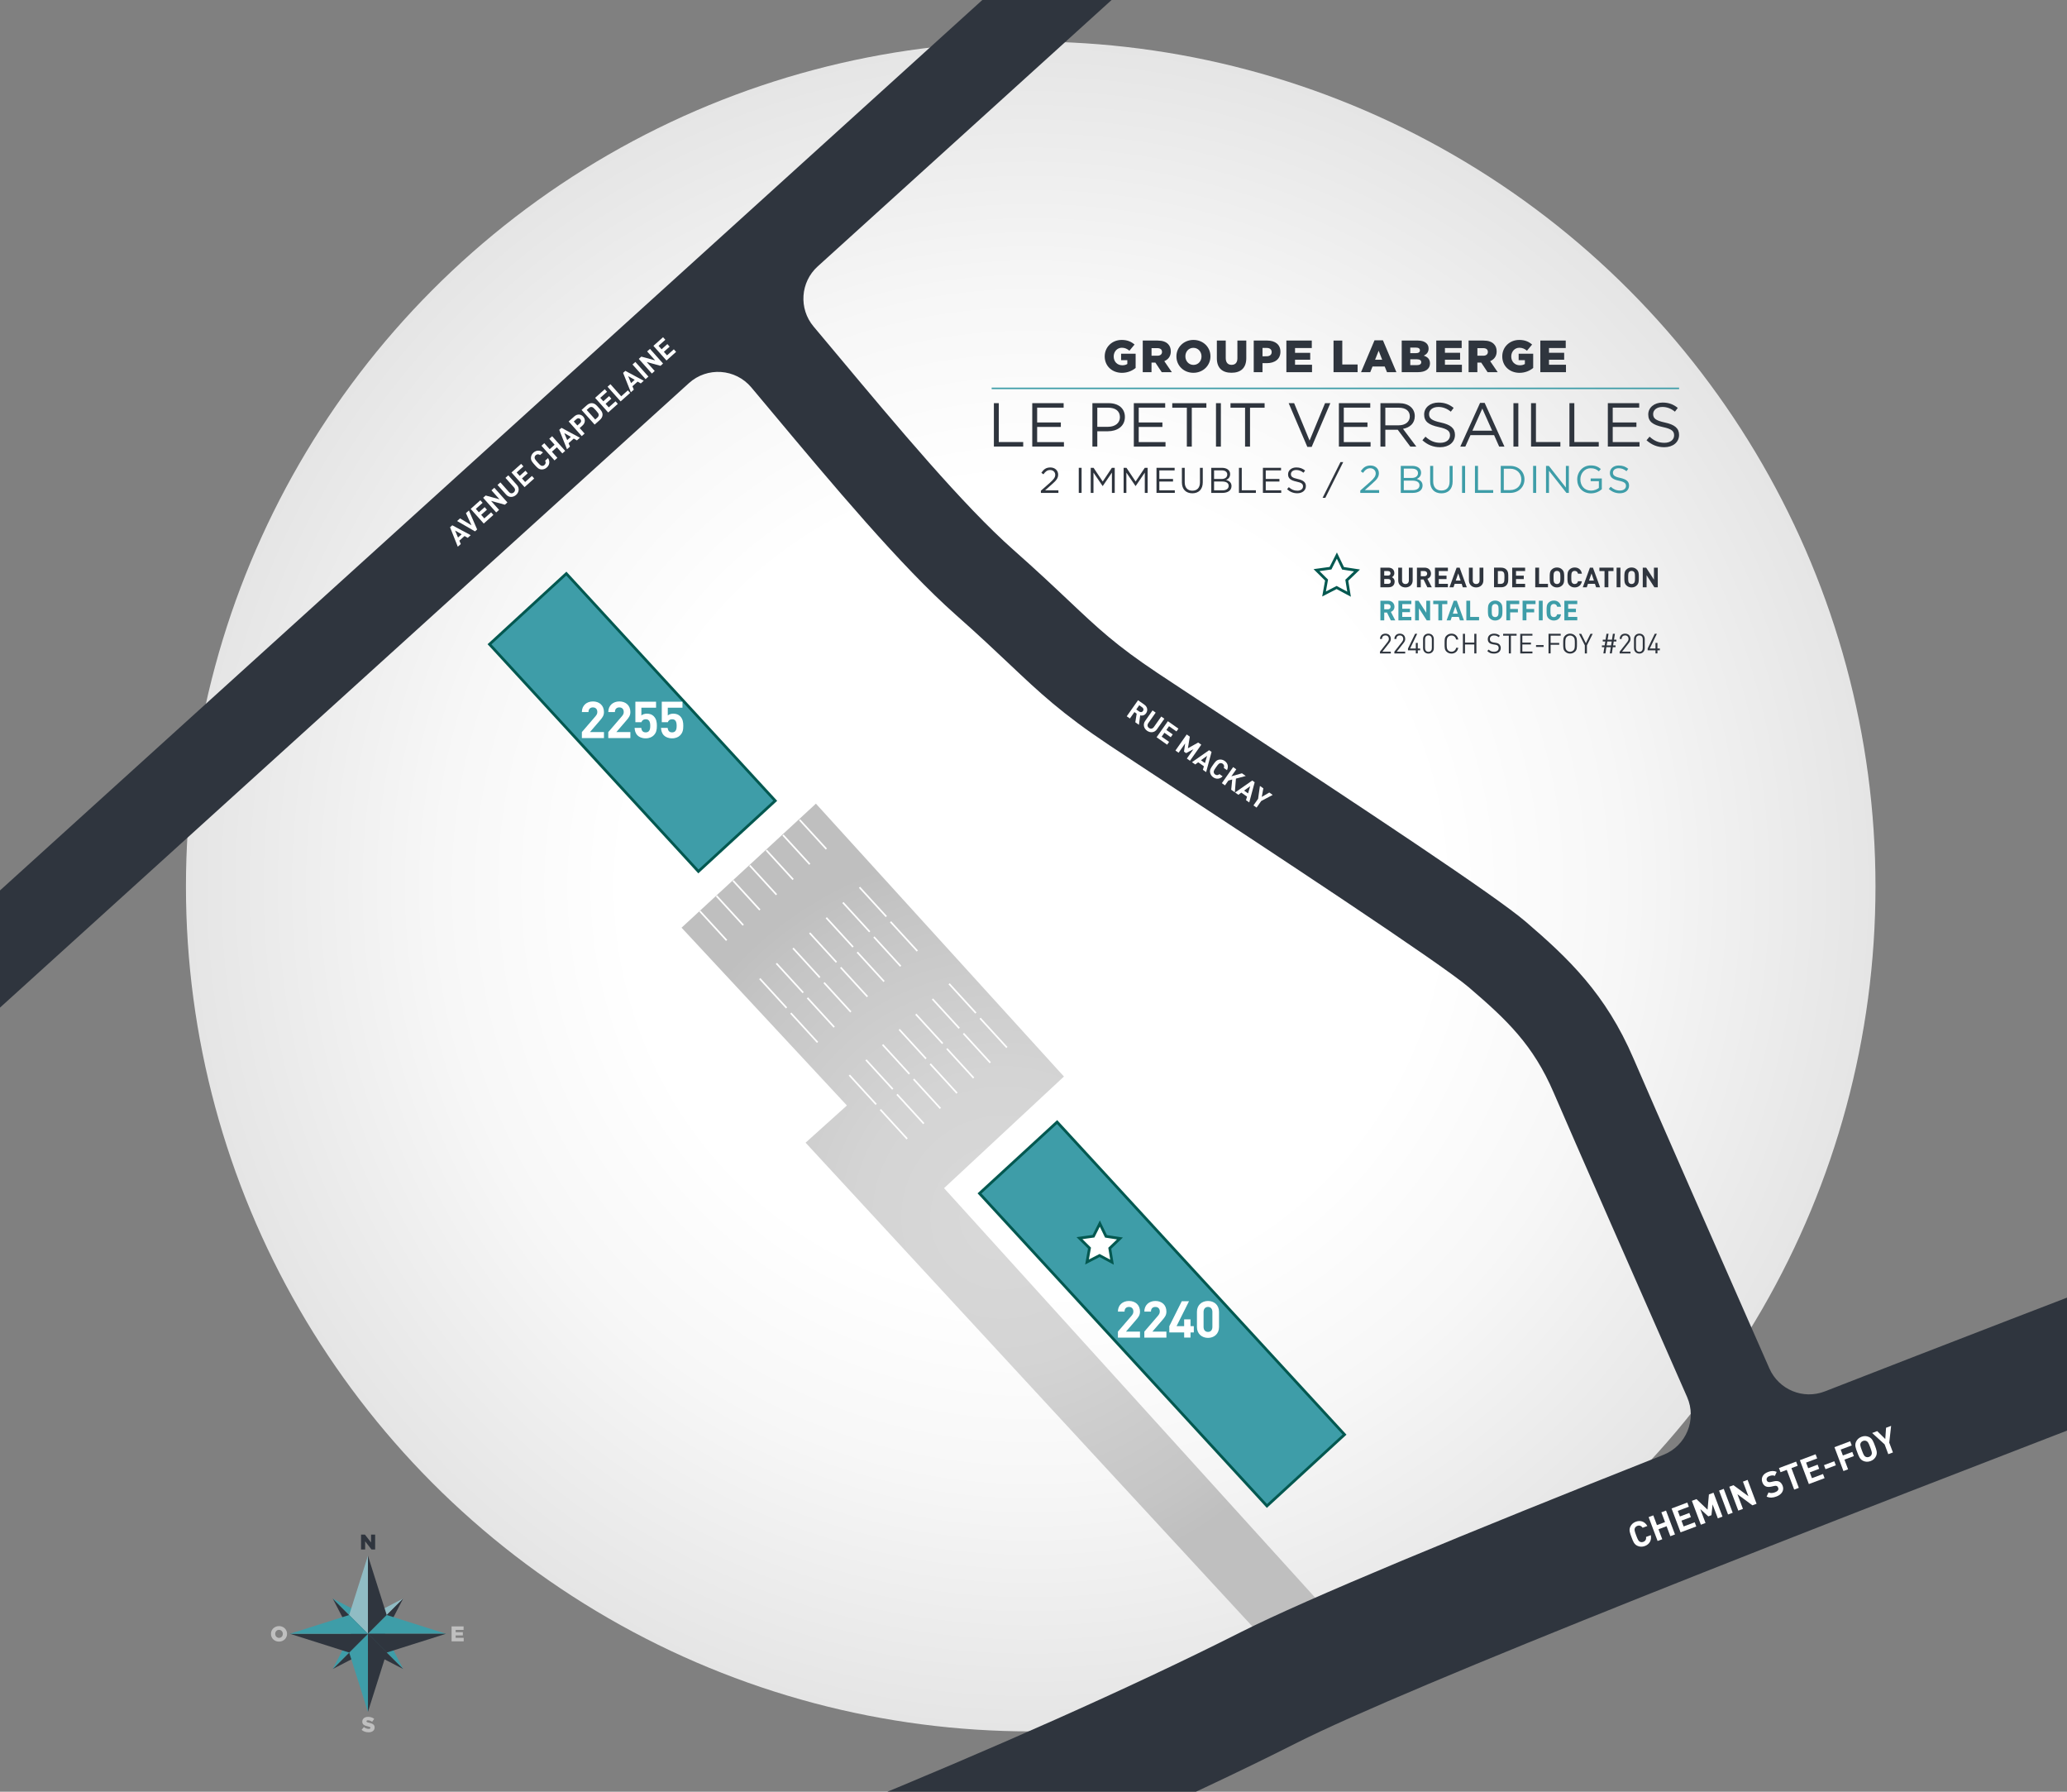 <?xml version="1.0" encoding="utf-8"?>
<!-- Generator: Adobe Illustrator 23.0.1, SVG Export Plug-In . SVG Version: 6.00 Build 0)  -->
<svg version="1.1" xmlns="http://www.w3.org/2000/svg" xmlns:xlink="http://www.w3.org/1999/xlink" x="0px" y="0px"
	 viewBox="0 0 1500 1300" style="enable-background:new 0 0 1500 1300;" xml:space="preserve">
<rect x="0" y="0" width="1500" height="1300" fill="#808080" stroke="none"/>
<style type="text/css">
	.st0{fill:url(#SVGID_1_);}
	.st1{fill:#90BCC4;}
	.st2{fill:#2F353E;}
	.st3{fill:#3E9DA8;}
	.st4{fill:#BFBFBF;}
	.st5{display:none;fill:#E5E5E5;}
	.st6{display:none;fill:url(#SVGID_2_);}
	.st7{display:none;}
	.st8{display:inline;fill:#2F353E;}
	.st9{display:inline;}
	.st10{fill:#CCFFFF;}
	.st11{fill:#3E9DA8;stroke:#035850;stroke-width:2;stroke-miterlimit:10;}
	.st12{fill:#FFFFFF;stroke:#035850;stroke-width:2;stroke-miterlimit:10;}
	.st13{fill:url(#SVGID_3_);}
	.st14{fill:none;stroke:#FFFFFF;stroke-width:1.194;stroke-miterlimit:10;}
	.st15{fill:#FFFFFF;}
	.st16{fill:none;stroke:#3E9DA8;stroke-width:1.09;stroke-miterlimit:10;}
	.st17{fill:none;}
</style>
<g id="Layer_6">
	<radialGradient id="SVGID_1_" cx="747.976" cy="643.184" r="613.041" gradientUnits="userSpaceOnUse">
		<stop  offset="0.48" style="stop-color:#FFFFFF"/>
		<stop  offset="0.699" style="stop-color:#F7F7F7"/>
		<stop  offset="1" style="stop-color:#E5E5E5"/>
	</radialGradient>
	<circle class="st0" cx="747.98" cy="643.18" r="613.04"/>
	<g>
		<g>
			<polygon class="st1" points="267.01,1173.1 267.01,1185.4 292.6,1159.81 			"/>
			<polygon class="st2" points="292.6,1159.81 267.01,1185.4 279.31,1185.4 			"/>
		</g>
		<g>
			<polygon class="st2" points="267.01,1197.7 267.01,1185.4 241.43,1210.99 			"/>
			<polygon class="st3" points="241.43,1210.99 267.01,1185.4 254.71,1185.4 			"/>
		</g>
		<g>
			<polygon class="st3" points="279.31,1185.4 267.01,1185.4 292.6,1210.99 			"/>
			<polygon class="st2" points="292.6,1210.99 267.01,1185.4 267.01,1197.7 			"/>
		</g>
		<g>
			<polygon class="st2" points="254.71,1185.4 267.01,1185.4 241.43,1159.81 			"/>
			<polygon class="st3" points="241.43,1159.81 267.01,1185.4 267.01,1173.1 			"/>
		</g>
		<g>
			<polygon class="st1" points="253.39,1171.78 267.01,1185.4 267.01,1128.76 			"/>
			<polygon class="st2" points="267.01,1128.76 267.01,1185.4 280.63,1171.78 			"/>
		</g>
		<g>
			<polygon class="st2" points="280.63,1199.02 267.01,1185.4 267.01,1242.05 			"/>
			<polygon class="st3" points="267.01,1242.05 267.01,1185.4 253.39,1199.02 			"/>
		</g>
		<g>
			<polygon class="st3" points="280.63,1171.78 267.01,1185.4 323.66,1185.4 			"/>
			<polygon class="st2" points="323.66,1185.4 267.01,1185.4 280.63,1199.02 			"/>
		</g>
		<g>
			<polygon class="st2" points="253.39,1199.02 267.01,1185.4 210.37,1185.4 			"/>
			<polygon class="st3" points="210.37,1185.4 267.01,1185.4 253.39,1171.78 			"/>
		</g>
		<path class="st2" d="M262.01,1113.43h2.8l4.46,5.72v-5.72h2.97v10.83h-2.63l-4.63-5.94v5.94h-2.97V1113.43z"/>
		<path class="st4" d="M262.4,1255.1l1.67-2c1.07,0.85,2.26,1.3,3.51,1.3c0.8,0,1.24-0.28,1.24-0.74v-0.03
			c0-0.45-0.36-0.7-1.83-1.04c-2.31-0.53-4.08-1.18-4.08-3.4v-0.03c0-2.01,1.59-3.47,4.19-3.47c1.84,0,3.28,0.5,4.46,1.44l-1.5,2.12
			c-0.99-0.7-2.07-1.07-3.03-1.07c-0.73,0-1.08,0.31-1.08,0.7v0.03c0,0.5,0.37,0.71,1.87,1.05c2.49,0.54,4.04,1.35,4.04,3.37v0.03
			c0,2.21-1.75,3.53-4.38,3.53C265.56,1256.89,263.73,1256.29,262.4,1255.1z"/>
		<path class="st4" d="M327.71,1180.05h8.71v2.55h-5.74v1.64h5.2v2.37h-5.2v1.72h5.82v2.55h-8.79V1180.05z"/>
		<path class="st4" d="M196.64,1185.49v-0.03c0-3.11,2.51-5.63,5.85-5.63c3.34,0,5.82,2.49,5.82,5.6v0.03
			c0,3.11-2.51,5.63-5.85,5.63C199.11,1191.09,196.64,1188.6,196.64,1185.49z M205.24,1185.49v-0.03c0-1.56-1.13-2.92-2.78-2.92
			c-1.64,0-2.74,1.33-2.74,2.89v0.03c0,1.56,1.13,2.92,2.77,2.92C204.14,1188.39,205.24,1187.06,205.24,1185.49z"/>
	</g>
</g>
<g id="Layer_3_copy">
	
		<rect x="468.93" y="644.79" transform="matrix(-0.219 0.976 -0.976 -0.219 1286.538 352.25)" class="st5" width="66.79" height="92.23"/>
	
		<radialGradient id="SVGID_2_" cx="476.623" cy="568.608" r="30.91" gradientTransform="matrix(0.855 -0.646 0.532 0.923 -208.008 473.387)" gradientUnits="userSpaceOnUse">
		<stop  offset="0" style="stop-color:#34CFC6"/>
		<stop  offset="0.228" style="stop-color:#35CAC6"/>
		<stop  offset="0.488" style="stop-color:#38BCC6"/>
		<stop  offset="0.765" style="stop-color:#3EA6C6"/>
		<stop  offset="1" style="stop-color:#448CC6"/>
	</radialGradient>
	<polygon class="st6" points="469.67,699.8 476.75,668.28 534.24,681.19 527.16,712.72 	"/>
	<g class="st7">
		<circle class="st8" cx="511.56" cy="686.03" r="2.99"/>
		<g class="st9">
			<g>
				<g>
					<g>
						<path class="st2" d="M499.25,693.07c1.66,0.07,2.46-0.32,3.39-0.77c1.08-0.52,2.3-1.11,4.58-1.01c2.28,0.1,3.44,0.79,4.47,1.4
							c0.01,0,0.01,0.01,0.02,0.01l-7.46-8.55c-1.09-1.25-2.72-1.89-4.37-1.73l-6.49,0.63c-0.68,0.07-1.18,0.67-1.11,1.35
							c0.07,0.68,0.67,1.18,1.35,1.11l6.49-0.63c0.85-0.08,1.7,0.25,2.26,0.9l0.68,0.78l-9.95,4.24c1.26,0.27,2.08,0.76,2.82,1.2
							C496.83,692.54,497.59,693,499.25,693.07z"/>
					</g>
				</g>
			</g>
			<g>
				<path class="st10" d="M512.62,693.73c-1.15-0.63-2.57-1.21-4.9-1.31c-2.94-0.13-4.51,0.63-5.89,1.3
					c-1.2,0.58-2.23,1.08-4.37,0.99c-2.13-0.09-3.12-0.68-4.27-1.36c-0.79-0.47-1.64-0.98-2.82-1.34l-4.6,1.96
					c2.01,0.43,3.32,1.21,4.51,1.92c1.42,0.85,2.64,1.58,5.29,1.69c2.65,0.12,3.93-0.5,5.42-1.22c1.72-0.83,3.67-1.77,7.31-1.61
					c3.64,0.16,5.5,1.27,7.14,2.24c0.01,0.01,0.02,0.01,0.03,0.02L512.62,693.73z"/>
			</g>
		</g>
	</g>
	
		<rect x="689.88" y="915.19" transform="matrix(0.677 0.736 -0.736 0.677 973.655 -313.226)" class="st11" width="308.1" height="76.5"/>
	
		<rect x="347.31" y="486.38" transform="matrix(0.677 0.736 -0.736 0.677 533.831 -168.717)" class="st11" width="223.92" height="75.75"/>
	<polygon class="st12" points="802.6,897.02 812.74,898.57 805.34,905.68 806.99,915.8 797.95,910.95 788.83,915.66 790.64,905.56 
		783.36,898.34 793.52,896.94 798.14,887.78 	"/>
	<radialGradient id="SVGID_3_" cx="727.842" cy="883.082" r="268.692" gradientUnits="userSpaceOnUse">
		<stop  offset="0" style="stop-color:#D9D9D9"/>
		<stop  offset="0.392" style="stop-color:#D4D4D4"/>
		<stop  offset="0.871" style="stop-color:#C5C5C5"/>
		<stop  offset="1" style="stop-color:#BFBFBF"/>
	</radialGradient>
	<polygon class="st13" points="592.1,583.1 772.09,781.09 685.09,862.08 961.08,1166.57 911.58,1183.07 584.6,829.08 614.6,802.09 
		494.6,673.09 	"/>
	<g>
		<g>
			<line class="st14" x1="507.86" y1="661.06" x2="527.31" y2="682.3"/>
			<line class="st14" x1="531.99" y1="638.97" x2="551.44" y2="660.21"/>
			<line class="st14" x1="556.11" y1="616.88" x2="575.56" y2="638.12"/>
			<line class="st14" x1="568.18" y1="605.83" x2="587.63" y2="627.07"/>
			<line class="st14" x1="580.24" y1="594.79" x2="599.69" y2="616.03"/>
			<line class="st14" x1="519.93" y1="650.01" x2="539.37" y2="671.25"/>
			<line class="st14" x1="544.05" y1="627.92" x2="563.5" y2="649.16"/>
		</g>
	</g>
	<g>
		<g>
			<line class="st14" x1="551.36" y1="710.06" x2="570.81" y2="731.3"/>
			<line class="st14" x1="575.49" y1="687.97" x2="594.94" y2="709.21"/>
			<line class="st14" x1="599.61" y1="665.88" x2="619.06" y2="687.12"/>
			<line class="st14" x1="611.68" y1="654.83" x2="631.13" y2="676.07"/>
			<line class="st14" x1="623.74" y1="643.79" x2="643.19" y2="665.03"/>
			<line class="st14" x1="563.43" y1="699.01" x2="582.87" y2="720.25"/>
			<line class="st14" x1="587.55" y1="676.92" x2="607" y2="698.16"/>
		</g>
	</g>
	<g>
		<g>
			<line class="st14" x1="573.86" y1="735.06" x2="593.31" y2="756.3"/>
			<line class="st14" x1="597.99" y1="712.97" x2="617.44" y2="734.21"/>
			<line class="st14" x1="622.11" y1="690.88" x2="641.56" y2="712.12"/>
			<line class="st14" x1="634.18" y1="679.83" x2="653.63" y2="701.07"/>
			<line class="st14" x1="646.24" y1="668.79" x2="665.69" y2="690.03"/>
			<line class="st14" x1="585.93" y1="724.01" x2="605.37" y2="745.25"/>
			<line class="st14" x1="610.05" y1="701.92" x2="629.5" y2="723.16"/>
		</g>
	</g>
	<g>
		<g>
			<line class="st14" x1="616.36" y1="780.06" x2="635.81" y2="801.3"/>
			<line class="st14" x1="640.49" y1="757.97" x2="659.94" y2="779.21"/>
			<line class="st14" x1="664.61" y1="735.88" x2="684.06" y2="757.12"/>
			<line class="st14" x1="676.68" y1="724.83" x2="696.13" y2="746.07"/>
			<line class="st14" x1="688.74" y1="713.79" x2="708.19" y2="735.03"/>
			<line class="st14" x1="628.43" y1="769.01" x2="647.87" y2="790.25"/>
			<line class="st14" x1="652.55" y1="746.92" x2="672" y2="768.16"/>
		</g>
	</g>
	<g>
		<g>
			<line class="st14" x1="638.86" y1="805.06" x2="658.31" y2="826.3"/>
			<line class="st14" x1="662.99" y1="782.97" x2="682.44" y2="804.21"/>
			<line class="st14" x1="687.11" y1="760.88" x2="706.56" y2="782.12"/>
			<line class="st14" x1="699.18" y1="749.83" x2="718.63" y2="771.07"/>
			<line class="st14" x1="711.24" y1="738.79" x2="730.69" y2="760.03"/>
			<line class="st14" x1="650.93" y1="794.01" x2="670.37" y2="815.25"/>
			<line class="st14" x1="675.05" y1="771.92" x2="694.5" y2="793.16"/>
		</g>
	</g>
	<g>
		<path class="st15" d="M811.26,970.49v-4.33l9.84-11.43c0.96-1.15,1.37-1.96,1.37-3.18c0-1.96-1.15-3.29-3.18-3.29
			c-1.59,0-3.22,0.81-3.22,3.37h-4.81c0-4.81,3.52-7.7,8.03-7.7c4.66,0,7.99,2.92,7.99,7.66c0,2.55-1,3.92-2.81,6.03l-7.36,8.55
			h10.17v4.33H811.26z"/>
		<path class="st15" d="M830.43,970.49v-4.33l9.84-11.43c0.96-1.15,1.37-1.96,1.37-3.18c0-1.96-1.15-3.29-3.18-3.29
			c-1.59,0-3.22,0.81-3.22,3.37h-4.81c0-4.81,3.52-7.7,8.03-7.7c4.66,0,7.99,2.92,7.99,7.66c0,2.55-1,3.92-2.81,6.03l-7.36,8.55
			h10.17v4.33H830.43z"/>
		<path class="st15" d="M863.95,966.75v3.74h-4.62v-3.74h-10.77v-4.55l9.03-18.06h5.25l-9.03,18.06h5.51v-4.92h4.62v4.92h2.4v4.55
			H863.95z"/>
		<path class="st15" d="M876.64,970.71c-4.29,0-8.03-2.81-8.03-7.84v-11.1c0-5.03,3.74-7.84,8.03-7.84c4.29,0,7.99,2.81,7.99,7.84
			v11.1C884.63,967.9,880.93,970.71,876.64,970.71z M879.82,951.84c0-2.22-1.3-3.59-3.18-3.59c-1.89,0-3.22,1.37-3.22,3.59v10.99
			c0,2.22,1.33,3.55,3.22,3.55c1.89,0,3.18-1.33,3.18-3.55V951.84z"/>
	</g>
	<g>
		<path class="st15" d="M422.26,535.49v-4.33l9.84-11.43c0.96-1.15,1.37-1.96,1.37-3.18c0-1.96-1.15-3.29-3.18-3.29
			c-1.59,0-3.22,0.81-3.22,3.37h-4.81c0-4.81,3.52-7.7,8.03-7.7c4.66,0,7.99,2.92,7.99,7.66c0,2.55-1,3.92-2.81,6.03l-7.36,8.55
			h10.18v4.33H422.26z"/>
		<path class="st15" d="M441.43,535.49v-4.33l9.84-11.43c0.96-1.15,1.37-1.96,1.37-3.18c0-1.96-1.15-3.29-3.18-3.29
			c-1.59,0-3.22,0.81-3.22,3.37h-4.81c0-4.81,3.52-7.7,8.03-7.7c4.66,0,7.99,2.92,7.99,7.66c0,2.55-1,3.92-2.81,6.03l-7.36,8.55
			h10.18v4.33H441.43z"/>
		<path class="st15" d="M474.36,533.56c-1.18,1.18-3.07,2.15-5.81,2.15s-4.74-0.96-5.88-2.11c-1.63-1.63-2-3.55-2.15-5.48h4.81
			c0.26,2.07,1.22,3.26,3.22,3.26c0.93,0,1.7-0.26,2.29-0.85c0.85-0.85,1.04-2.26,1.04-3.92c0-3.03-0.89-4.74-3.22-4.74
			c-1.96,0-2.85,1.11-3.18,2.15h-4.4v-14.88h15.02v4.33h-10.66v5.66c0.7-0.67,2.18-1.33,3.96-1.33c2.18,0,3.85,0.7,4.92,1.78
			c2.07,2.07,2.37,4.55,2.37,7.03C476.69,529.57,476.28,531.64,474.36,533.56z"/>
		<path class="st15" d="M493.52,533.56c-1.18,1.18-3.07,2.15-5.81,2.15s-4.74-0.96-5.88-2.11c-1.63-1.63-2-3.55-2.15-5.48h4.81
			c0.26,2.07,1.22,3.26,3.22,3.26c0.93,0,1.7-0.26,2.29-0.85c0.85-0.85,1.04-2.26,1.04-3.92c0-3.03-0.89-4.74-3.22-4.74
			c-1.96,0-2.85,1.11-3.18,2.15h-4.4v-14.88h15.02v4.33h-10.66v5.66c0.7-0.67,2.18-1.33,3.96-1.33c2.18,0,3.85,0.7,4.92,1.78
			c2.07,2.07,2.37,4.55,2.37,7.03C495.86,529.57,495.45,531.64,493.52,533.56z"/>
	</g>
</g>
<g id="Calque_8">
	<path class="st2" d="M2241.29,661.31c-120.49,44.89-566.96,211.65-917,348.22c-15.72,6.13-33.47-1.21-40.27-16.65
		c-31.77-72.16-86.14-195.79-98.57-224.79c-20.21-47.16-47.49-72.97-78.45-99.51c-21.56-18.48-115.55-80.62-218.26-148.14
		c-20.53-13.5-38.27-25.16-48.76-32.15c-30.14-20.1-42.93-32.18-64.13-52.19c-10.85-10.25-23.15-21.87-40.48-37.19
		c-36.29-32.1-84.67-89.94-127.35-140.97c-6-7.18-11.88-14.2-17.62-21.03c-10.9-12.97-9.58-32.22,2.97-43.6l518.94-470.32
		c12.89-11.68,13.87-31.6,2.19-44.49v0c-11.68-12.89-31.6-13.87-44.49-2.19L-185.31,814.01c-12.89,11.68-13.87,31.6-2.19,44.49l0,0
		c11.68,12.89,31.6,13.87,44.49,2.19l642.95-582.7c13.24-12,33.8-10.59,45.29,3.1c4.73,5.63,9.55,11.4,14.46,17.27
		c44.11,52.73,94.1,112.5,133.94,147.74c16.56,14.65,28.46,25.89,38.96,35.81c21.98,20.76,37.86,35.76,72.44,58.81
		c10.67,7.11,28.48,18.82,49.1,32.38c66.95,44.01,191.56,125.92,211.87,143.33c27.46,23.54,46.59,41.58,61.55,76.49
		c12.44,29.02,64.73,147.93,96.76,220.7c7.2,16.35-0.64,35.4-17.24,41.97c-143.91,57-258.78,104.44-306.87,128.75
		c-162.12,81.95-410.27,180.01-554.89,231.32c-16.28,5.78-24.87,23.59-19.25,39.92l8.78,25.53c5.69,16.57,23.8,25.31,40.31,19.45
		c147.21-52.23,400.01-152.17,565.65-235.9c161.79-81.78,1147.84-450.39,1331.89-519c16.29-6.07,24.57-24.19,18.52-40.49
		l-9.41-25.32C2275.74,663.54,2257.6,655.23,2241.29,661.31z"/>
	<g>
		<g>
			<path class="st15" d="M1193.66,1121.73c-1.9,0.71-3.71,0.62-5.39-0.14c-2.41-1.09-3.18-3.28-4.3-6.27
				c-1.13-2.99-1.99-5.14-0.9-7.55c0.76-1.67,2.06-2.94,3.96-3.66c3.24-1.22,6.46-0.32,8.44,3.08l-3.43,1.29
				c-0.86-1.26-2.14-2-3.84-1.36c-0.92,0.35-1.55,0.97-1.83,1.71c-0.38,0.98-0.27,1.88,0.99,5.21c1.25,3.33,1.76,4.09,2.69,4.57
				c0.7,0.38,1.58,0.43,2.5,0.08c1.71-0.64,2.18-2.04,2-3.56l3.43-1.29C1198.73,1117.71,1196.88,1120.52,1193.66,1121.73z"/>
			<path class="st15" d="M1212.15,1114.6l-2.73-7.25l-5.86,2.21l2.73,7.25l-3.38,1.27l-6.52-17.33l3.38-1.27l2.66,7.08l5.86-2.21
				l-2.66-7.08l3.38-1.27l6.52,17.33L1212.15,1114.6z"/>
			<path class="st15" d="M1219.57,1111.81l-6.52-17.33l11.41-4.29l1.13,3.02l-8.03,3.02l1.53,4.06l6.84-2.57l1.13,3.02l-6.84,2.57
				l1.58,4.21l8.03-3.02l1.14,3.02L1219.57,1111.81z"/>
			<path class="st15" d="M1246.61,1101.64l-3.8-10.1l-0.84,7.82l-2.29,0.86l-5.8-5.32l3.8,10.1l-3.38,1.27l-6.52-17.33l3.33-1.25
				l8.05,7.67l0.98-11.06l3.33-1.25l6.52,17.33L1246.61,1101.64z"/>
			<path class="st15" d="M1254.03,1098.85l-6.52-17.33l3.38-1.27l6.52,17.33L1254.03,1098.85z"/>
			<path class="st15" d="M1271.7,1092.2l-10.86-8.05l4,10.63l-3.38,1.27l-6.52-17.33l3.02-1.13l10.86,8.03l-3.99-10.61l3.38-1.27
				l6.52,17.33L1271.7,1092.2z"/>
			<path class="st15" d="M1289.22,1085.77c-2.63,0.99-4.83,1.18-7.19,0.09l1.37-3.01c1.51,0.68,3.13,0.49,4.73-0.12
				c2-0.75,2.78-1.91,2.26-3.29c-0.23-0.61-0.59-1.06-1.08-1.26c-0.46-0.19-0.91-0.21-1.76-0.03l-2.2,0.5
				c-1.57,0.34-2.84,0.29-3.9-0.17c-1.14-0.52-1.97-1.48-2.52-2.94c-1.16-3.09,0.31-6.12,4.06-7.53c2.39-0.9,4.33-0.96,6.36-0.09
				l-1.34,2.92c-1.49-0.63-2.86-0.29-4,0.14c-1.8,0.68-2.3,2-1.85,3.2c0.16,0.44,0.49,0.85,0.98,1.05c0.46,0.19,1.12,0.25,1.86,0.08
				l2.15-0.48c1.66-0.38,2.83-0.31,3.81,0.09c1.25,0.53,2.14,1.64,2.72,3.17C1294.93,1081.46,1292.85,1084.41,1289.22,1085.77z"/>
			<path class="st15" d="M1300.02,1065.21l5.38,14.31l-3.38,1.27l-5.38-14.31l-4.53,1.7l-1.13-3.02l12.44-4.68l1.13,3.02
				L1300.02,1065.21z"/>
			<path class="st15" d="M1312.67,1076.78l-6.52-17.33l11.41-4.29l1.13,3.02l-8.03,3.02l1.53,4.06l6.84-2.57l1.14,3.02l-6.84,2.57
				l1.58,4.21l8.03-3.02l1.14,3.02L1312.67,1076.78z"/>
			<path class="st15" d="M1324.75,1065.98l-1.11-2.94l7.49-2.82l1.11,2.94L1324.75,1065.98z"/>
			<path class="st15" d="M1335.76,1051.76l1.6,4.26l6.84-2.57l1.13,3.02l-6.84,2.57l2.65,7.03l-3.38,1.27l-6.52-17.33l11.41-4.29
				l1.13,3.02L1335.76,1051.76z"/>
			<path class="st15" d="M1361.46,1056.42c-0.76,1.67-1.99,2.92-3.96,3.66c-1.97,0.74-3.74,0.63-5.41-0.13
				c-2.41-1.09-3.18-3.28-4.3-6.27c-1.13-2.99-1.99-5.14-0.9-7.55c0.76-1.67,2.01-2.92,3.98-3.67c1.97-0.74,3.71-0.62,5.39,0.14
				c2.41,1.09,3.2,3.27,4.33,6.26C1361.71,1051.85,1362.55,1054.01,1361.46,1056.42z M1354.52,1045.59
				c-0.7-0.38-1.59-0.46-2.51-0.11c-0.92,0.35-1.57,1.01-1.84,1.75c-0.38,0.98-0.25,1.84,1,5.18c1.25,3.33,1.73,4.07,2.66,4.55
				c0.7,0.38,1.61,0.45,2.54,0.1c0.92-0.35,1.54-1,1.82-1.74c0.38-0.98,0.28-1.85-0.98-5.19S1355.46,1046.07,1354.52,1045.59z"/>
			<path class="st15" d="M1371.01,1046.72l2.67,7.11l-3.36,1.26l-2.67-7.11l-9.05-8.26l3.67-1.38l5.86,5.77l0.56-8.18l3.68-1.38
				L1371.01,1046.72z"/>
		</g>
	</g>
	<g>
		<g>
			<path class="st15" d="M339.43,390.23l-2.3-1.32l-3.78,3.37l1.04,2.45l-2.17,1.93l-5.62-14.08l1.63-1.45l13.36,7.17L339.43,390.23
				z M330.27,384.95l2.11,5.06l2.64-2.36L330.27,384.95z"/>
			<path class="st15" d="M346.25,384.15l-1.55,1.39l-12.99-7.5l2.15-1.92l8.31,5.02l-4.05-8.83l2.17-1.93L346.25,384.15z"/>
			<path class="st15" d="M351.05,379.86l-9.48-10.63l7-6.25l1.65,1.85l-4.92,4.39l2.22,2.49l4.19-3.74l1.65,1.85l-4.2,3.74l2.3,2.58
				l4.93-4.39l1.65,1.85L351.05,379.86z"/>
			<path class="st15" d="M366.37,366.2l-10.03-2.77l5.82,6.52l-2.08,1.85l-9.48-10.63l1.85-1.65l10.02,2.75l-5.81-6.51l2.07-1.85
				l9.48,10.63L366.37,366.2z"/>
			<path class="st15" d="M374.52,359.09c-2.18,1.94-5.23,2.01-7.24-0.24l-6.23-6.99l2.07-1.85l6.17,6.91
				c1.09,1.22,2.46,1.32,3.58,0.32c1.12-1,1.2-2.38,0.11-3.61l-6.17-6.91l2.06-1.84l6.23,6.99
				C377.11,354.12,376.7,357.14,374.52,359.09z"/>
			<path class="st15" d="M380.66,353.44l-9.48-10.63l7-6.25l1.65,1.85l-4.92,4.39l2.22,2.49l4.19-3.74l1.65,1.85l-4.19,3.74
				l2.3,2.58l4.93-4.39l1.65,1.85L380.66,353.44z"/>
			<path class="st15" d="M396.78,339.22c-1.16,1.04-2.49,1.47-3.91,1.39c-2.03-0.12-3.19-1.47-4.83-3.31
				c-1.64-1.84-2.85-3.14-2.74-5.17c0.08-1.41,0.66-2.68,1.83-3.72c1.99-1.77,4.55-2.02,6.91-0.13l-2.1,1.88
				c-0.97-0.66-2.09-0.84-3.14,0.09c-0.57,0.51-0.84,1.13-0.83,1.74c0,0.81,0.33,1.42,2.16,3.47c1.82,2.04,2.4,2.45,3.2,2.53
				c0.6,0.08,1.25-0.13,1.82-0.63c1.04-0.93,1-2.07,0.45-3.11l2.11-1.88C399.31,334.93,398.75,337.46,396.78,339.22z"/>
			<path class="st15" d="M408.08,328.98l-3.97-4.45l-3.6,3.21l3.97,4.45l-2.08,1.85l-9.48-10.63l2.08-1.85l3.88,4.34l3.6-3.21
				l-3.88-4.34l2.08-1.85l9.48,10.63L408.08,328.98z"/>
			<path class="st15" d="M418.67,319.53l-2.3-1.32l-3.78,3.37l1.04,2.45l-2.17,1.93l-5.62-14.08l1.63-1.45l13.36,7.17L418.67,319.53
				z M409.51,314.25l2.11,5.06l2.64-2.36L409.51,314.25z"/>
			<path class="st15" d="M422.7,308.75l-2.04,1.82l3.57,4l-2.08,1.85l-9.48-10.63l4.12-3.68c2.19-1.96,4.85-1.62,6.46,0.18
				C424.86,304.11,424.89,306.79,422.7,308.75z M418.33,304.07l-1.94,1.73l2.6,2.91l1.94-1.73c0.94-0.84,1.02-1.95,0.24-2.82
				C420.4,303.29,419.27,303.23,418.33,304.07z"/>
			<path class="st15" d="M437.26,301.12c-0.08,1.33-0.8,2.53-1.9,3.52l-3.84,3.42l-9.48-10.63l3.84-3.42
				c1.1-0.99,2.38-1.56,3.71-1.49c2.26,0.13,3.45,1.7,4.87,3.29C435.88,297.42,437.38,298.86,437.26,301.12z M429.47,295.31
				c-0.75-0.11-1.42,0.09-2.14,0.73l-1.57,1.4l6.18,6.93l1.57-1.4c0.72-0.64,0.99-1.29,0.97-2.04c-0.04-0.82-0.66-1.64-2.1-3.25
				S430.28,295.44,429.47,295.31z"/>
			<path class="st15" d="M441.35,299.29l-9.48-10.63l7-6.25l1.65,1.85l-4.92,4.39l2.22,2.49l4.19-3.74l1.65,1.85l-4.19,3.74
				l2.3,2.58l4.92-4.39l1.65,1.85L441.35,299.29z"/>
			<path class="st15" d="M450.38,291.24l-9.48-10.63l2.08-1.85l7.83,8.78l4.82-4.3l1.65,1.85L450.38,291.24z"/>
			<path class="st15" d="M465.01,278.19l-2.3-1.32l-3.78,3.37l1.04,2.45l-2.17,1.93l-5.62-14.08l1.63-1.45l13.36,7.17L465.01,278.19
				z M455.84,272.9l2.11,5.06l2.64-2.36L455.84,272.9z"/>
			<path class="st15" d="M468.48,275.08L459,264.46l2.08-1.85l9.48,10.63L468.48,275.08z"/>
			<path class="st15" d="M479.32,265.42l-10.03-2.77l5.82,6.52l-2.07,1.85l-9.48-10.63l1.85-1.65l10.02,2.75l-5.81-6.51l2.07-1.85
				l9.48,10.63L479.32,265.42z"/>
			<path class="st15" d="M483.65,261.56l-9.48-10.63l7-6.25l1.65,1.85l-4.93,4.39l2.22,2.49l4.19-3.74l1.65,1.85l-4.19,3.74
				l2.3,2.58l4.93-4.39l1.65,1.85L483.65,261.56z"/>
		</g>
	</g>
	<g>
		<g>
			<path class="st15" d="M823.88,524.06l0.99-6.25l-1.64-1.15l-3.27,4.65l-2.28-1.6l8.19-11.65l4.57,3.21
				c2.37,1.67,2.64,4.28,1.27,6.22c-1.15,1.64-2.86,1.95-4.28,1.56l-0.93,6.85L823.88,524.06z M828.88,513.19l-2.14-1.51l-2.16,3.08
				l2.14,1.51c1,0.7,2.1,0.52,2.73-0.38C830.08,514.99,829.88,513.89,828.88,513.19z"/>
			<path class="st15" d="M832.43,530.22c-2.39-1.68-3.15-4.64-1.41-7.11l5.38-7.66l2.27,1.6l-5.33,7.58
				c-0.94,1.34-0.72,2.7,0.5,3.56s2.59,0.62,3.54-0.72l5.33-7.58l2.26,1.59l-5.38,7.66C837.86,531.61,834.82,531.9,832.43,530.22z"
				/>
			<path class="st15" d="M839.32,534.92l8.19-11.65l7.67,5.4l-1.43,2.03l-5.4-3.8l-1.92,2.73l4.6,3.23l-1.43,2.03l-4.6-3.23
				l-1.99,2.83l5.4,3.8l-1.43,2.03L839.32,534.92z"/>
			<path class="st15" d="M861.29,550.37l4.78-6.79l-5.33,2.85l-1.54-1.08l0.87-5.99l-4.78,6.79l-2.28-1.6l8.19-11.65l2.24,1.58
				l-1.39,8.44l7.46-4.17l2.24,1.58l-8.19,11.65L861.29,550.37z"/>
			<path class="st15" d="M872.91,558.54l0.76-2.54l-4.14-2.91l-2.15,1.57l-2.37-1.67l12.43-8.67l1.78,1.25l-3.94,14.64
				L872.91,558.54z M875.97,548.41l-4.45,3.2l2.9,2.04L875.97,548.41z"/>
			<path class="st15" d="M880.38,563.94c-1.28-0.9-2-2.09-2.24-3.49c-0.35-2.01,0.71-3.44,2.12-5.45c1.42-2.01,2.41-3.49,4.41-3.84
				c1.39-0.24,2.76,0.04,4.04,0.93c2.18,1.53,3,3.97,1.7,6.7l-2.31-1.62c0.43-1.09,0.34-2.23-0.8-3.03
				c-0.62-0.44-1.29-0.56-1.88-0.42c-0.79,0.18-1.31,0.64-2.89,2.89s-1.84,2.89-1.74,3.69c0.06,0.61,0.41,1.19,1.03,1.63
				c1.14,0.8,2.24,0.5,3.12-0.27l2.31,1.62C885.13,565.42,882.54,565.46,880.38,563.94z"/>
			<path class="st15" d="M893.47,573l0.73-7.41l-2.77,0.74l-2.46,3.5l-2.28-1.6l8.19-11.65l2.28,1.6l-3.57,5.07l7.67-2.18l2.77,1.94
				l-7.12,1.92l-0.8,9.93L893.47,573z"/>
			<path class="st15" d="M904.2,580.54l0.76-2.54l-4.14-2.91l-2.15,1.57l-2.37-1.67l12.43-8.67l1.78,1.25l-3.94,14.64L904.2,580.54z
				 M907.26,570.42l-4.45,3.2l2.9,2.04L907.26,570.42z"/>
			<path class="st15" d="M915.25,581.17l-3.36,4.78l-2.26-1.59l3.36-4.78l1.33-9.34l2.47,1.74l-1.13,6.23l5.45-3.19l2.47,1.74
				L915.25,581.17z"/>
		</g>
	</g>
</g>
<g id="Layer_5">
	<g>
		<defs>
			<rect id="SVGID_4_" width="1500" height="1300"/>
		</defs>
		<clipPath id="SVGID_5_">
			<use xlink:href="#SVGID_4_"  style="overflow:visible;"/>
		</clipPath>
	</g>
	<g>
		<path class="st2" d="M801.68,258.63v-0.07c0-6.68,5.24-11.92,12.35-11.92c4.03,0,6.88,1.25,9.3,3.34l-3.73,4.49
			c-1.64-1.38-3.28-2.16-5.54-2.16c-3.31,0-5.86,2.78-5.86,6.29v0.07c0,3.7,2.59,6.36,6.22,6.36c1.54,0,2.72-0.33,3.67-0.95v-2.78
			h-4.52v-4.65h10.55v10.32c-2.42,2-5.8,3.54-9.96,3.54C807.02,270.49,801.68,265.57,801.68,258.63z"/>
		<path class="st2" d="M829.3,247.1h10.84c3.5,0,5.93,0.92,7.47,2.49c1.34,1.31,2.03,3.08,2.03,5.34v0.07
			c0,3.51-1.87,5.83-4.72,7.04l5.47,7.99h-7.34l-4.62-6.95h-0.07h-2.72v6.95h-6.36V247.1z M839.85,258.1c2.16,0,3.41-1.05,3.41-2.72
			v-0.07c0-1.8-1.31-2.72-3.44-2.72h-4.16v5.5H839.85z"/>
		<path class="st2" d="M853.71,258.63v-0.07c0-6.58,5.31-11.92,12.38-11.92c7.08,0,12.32,5.27,12.32,11.86v0.07
			c0,6.58-5.31,11.92-12.38,11.92C858.95,270.49,853.71,265.21,853.71,258.63z M871.92,258.63v-0.07c0-3.31-2.39-6.19-5.9-6.19
			c-3.47,0-5.8,2.82-5.8,6.13v0.07c0,3.31,2.39,6.19,5.86,6.19C869.6,264.75,871.92,261.94,871.92,258.63z"/>
		<path class="st2" d="M883.06,259.97V247.1h6.45v12.74c0,3.31,1.67,4.88,4.23,4.88c2.56,0,4.23-1.51,4.23-4.72V247.1h6.45v12.71
			c0,7.4-4.23,10.65-10.75,10.65S883.06,267.15,883.06,259.97z"/>
		<path class="st2" d="M909.83,247.1h9.83c5.8,0,9.53,2.98,9.53,8.06v0.07c0,5.41-4.16,8.26-9.86,8.26h-3.15v6.55h-6.36V247.1z
			 M919.2,258.5c2.26,0,3.64-1.18,3.64-2.98v-0.07c0-1.97-1.38-3.01-3.67-3.01h-2.98v6.06H919.2z"/>
		<path class="st2" d="M933.51,247.1h18.44v5.41H939.8v3.47h11.01v5.01H939.8v3.64h12.32v5.41h-18.61V247.1z"/>
		<path class="st2" d="M967.72,247.1h6.36v17.36h11.11v5.57h-17.46V247.1z"/>
		<path class="st2" d="M997.46,246.93h6.13l9.76,23.1h-6.81l-1.67-4.1h-8.85l-1.64,4.1h-6.68L997.46,246.93z M1003.03,260.99
			l-2.55-6.52l-2.59,6.52H1003.03z"/>
		<path class="st2" d="M1017.22,247.1h11.76c2.88,0,4.91,0.72,6.26,2.06c0.92,0.92,1.47,2.13,1.47,3.7v0.07
			c0,2.65-1.51,4.23-3.54,5.11c2.79,0.92,4.55,2.49,4.55,5.6v0.07c0,3.93-3.21,6.32-8.68,6.32h-11.83V247.1z M1027.41,256.24
			c1.93,0,3.01-0.66,3.01-2v-0.07c0-1.25-0.98-1.97-2.88-1.97h-4.13v4.03H1027.41z M1028.33,264.92c1.93,0,3.05-0.75,3.05-2.1v-0.07
			c0-1.24-0.98-2.06-3.11-2.06h-4.85v4.23H1028.33z"/>
		<path class="st2" d="M1042.28,247.1h18.44v5.41h-12.15v3.47h11.01v5.01h-11.01v3.64h12.32v5.41h-18.61V247.1z"/>
		<path class="st2" d="M1065.77,247.1h10.84c3.5,0,5.93,0.92,7.47,2.49c1.34,1.31,2.03,3.08,2.03,5.34v0.07
			c0,3.51-1.87,5.83-4.72,7.04l5.47,7.99h-7.34l-4.62-6.95h-0.07h-2.72v6.95h-6.36V247.1z M1076.32,258.1
			c2.16,0,3.41-1.05,3.41-2.72v-0.07c0-1.8-1.31-2.72-3.44-2.72h-4.16v5.5H1076.32z"/>
		<path class="st2" d="M1090.18,258.63v-0.07c0-6.68,5.24-11.92,12.35-11.92c4.03,0,6.88,1.25,9.3,3.34l-3.73,4.49
			c-1.64-1.38-3.28-2.16-5.54-2.16c-3.31,0-5.86,2.78-5.86,6.29v0.07c0,3.7,2.59,6.36,6.22,6.36c1.54,0,2.72-0.33,3.67-0.95v-2.78
			h-4.52v-4.65h10.55v10.32c-2.42,2-5.8,3.54-9.96,3.54C1095.52,270.49,1090.18,265.57,1090.18,258.63z"/>
		<path class="st2" d="M1117.8,247.1h18.44v5.41h-12.15v3.47h11.01v5.01h-11.01v3.64h12.32v5.41h-18.61V247.1z"/>
		<path class="st2" d="M721.24,292.53h3.56v28.21h17.73v3.28h-21.28V292.53z"/>
		<path class="st2" d="M771.86,295.77h-19.21v10.75h17.19v3.24h-17.19v11.02h19.44v3.24h-22.99v-31.5h22.77V295.77z"/>
		<path class="st2" d="M803.95,312.91h-7.65v11.11h-3.55v-31.5h11.79c7.11,0,11.79,3.78,11.79,10.03
			C816.32,309.4,810.65,312.91,803.95,312.91z M804.26,295.81h-7.96v13.86h7.78c5.22,0,8.64-2.79,8.64-6.97
			C812.72,298.15,809.35,295.81,804.26,295.81z"/>
		<path class="st2" d="M845.57,295.77h-19.21v10.75h17.19v3.24h-17.19v11.02h19.44v3.24H822.8v-31.5h22.77V295.77z"/>
		<path class="st2" d="M864.88,324.03h-3.6v-28.21H850.7v-3.28h24.75v3.28h-10.58V324.03z"/>
		<path class="st2" d="M885.98,292.53v31.5h-3.55v-31.5H885.98z"/>
		<path class="st2" d="M907.13,324.03h-3.6v-28.21h-10.57v-3.28h24.75v3.28h-10.58V324.03z"/>
		<path class="st2" d="M961.58,292.53h3.83l-13.54,31.72h-3.15l-13.54-31.72h3.96l11.2,27.13L961.58,292.53z"/>
		<path class="st2" d="M994.38,295.77h-19.21v10.75h17.19v3.24h-17.19v11.02h19.44v3.24h-22.99v-31.5h22.77V295.77z"/>
		<path class="st2" d="M1023.45,324.03l-9.13-12.24h-9v12.24h-3.55v-31.5h13.54c6.93,0,11.38,3.73,11.38,9.4
			c0,5.27-3.6,8.32-8.55,9.22l9.67,12.87H1023.45z M1015.04,295.81h-9.72v12.78h9.67c4.72,0,8.1-2.43,8.1-6.52
			C1023.09,298.15,1020.12,295.81,1015.04,295.81z"/>
		<path class="st2" d="M1045.59,306.57c7.02,1.53,10.26,4.1,10.26,8.95c0,5.44-4.5,8.96-10.75,8.96c-4.99,0-9.09-1.67-12.87-5.04
			l2.21-2.61c3.29,2.97,6.43,4.45,10.8,4.45c4.23,0,7.02-2.2,7.02-5.4c0-2.97-1.58-4.63-8.19-6.03c-7.25-1.58-10.58-3.92-10.58-9.13
			c0-5.04,4.37-8.64,10.35-8.64c4.59,0,7.88,1.31,11.07,3.87l-2.07,2.74c-2.92-2.38-5.85-3.42-9.09-3.42c-4.09,0-6.7,2.25-6.7,5.13
			C1037.04,303.42,1038.66,305.08,1045.59,306.57z"/>
		<path class="st2" d="M1091.76,324.03h-3.83l-3.69-8.32h-17.14l-3.74,8.32h-3.64l14.35-31.72h3.33L1091.76,324.03z M1075.7,296.44
			l-7.2,16.06h14.35L1075.7,296.44z"/>
		<path class="st2" d="M1101.84,292.53v31.5h-3.55v-31.5H1101.84z"/>
		<path class="st2" d="M1111.07,292.53h3.55v28.21h17.73v3.28h-21.28V292.53z"/>
		<path class="st2" d="M1138.92,292.53h3.55v28.21h17.73v3.28h-21.28V292.53z"/>
		<path class="st2" d="M1189.55,295.77h-19.21v10.75h17.19v3.24h-17.19v11.02h19.44v3.24h-22.99v-31.5h22.77V295.77z"/>
		<path class="st2" d="M1208.22,306.57c7.02,1.53,10.26,4.1,10.26,8.95c0,5.44-4.5,8.96-10.75,8.96c-4.99,0-9.09-1.67-12.87-5.04
			l2.21-2.61c3.29,2.97,6.43,4.45,10.8,4.45c4.23,0,7.02-2.2,7.02-5.4c0-2.97-1.58-4.63-8.19-6.03c-7.25-1.58-10.58-3.92-10.58-9.13
			c0-5.04,4.37-8.64,10.35-8.64c4.59,0,7.88,1.31,11.07,3.87l-2.07,2.74c-2.92-2.38-5.85-3.42-9.09-3.42
			c-4.09,0-6.71,2.25-6.71,5.13C1199.67,303.42,1201.29,305.08,1208.22,306.57z"/>
		<path class="st2" d="M757.21,344.13l-1.51-1.09c1.64-2.44,3.35-3.87,6.55-3.87c3.3,0,5.64,2.18,5.64,5.17c0,2.68-1.4,4.32-4.6,7.1
			l-4.86,4.32h9.65v1.87h-12.71v-1.59l6.6-5.82c2.78-2.5,3.8-3.9,3.8-5.72c0-2.13-1.69-3.48-3.67-3.48
			C760.01,341.01,758.66,342.11,757.21,344.13z"/>
		<path class="st2" d="M784.9,339.43v18.2h-2.05v-18.2H784.9z"/>
		<path class="st2" d="M800.26,352.64h-0.1l-6.63-9.72v14.72h-2v-18.2h2.08l6.63,9.93l6.63-9.93h2.08v18.2h-2.05v-14.74
			L800.26,352.64z"/>
		<path class="st2" d="M824.13,352.64h-0.1l-6.63-9.72v14.72h-2v-18.2h2.08l6.63,9.93l6.63-9.93h2.08v18.2h-2.05v-14.74
			L824.13,352.64z"/>
		<path class="st2" d="M852.42,341.3h-11.1v6.21h9.93v1.87h-9.93v6.37h11.23v1.87h-13.29v-18.2h13.16V341.3z"/>
		<path class="st2" d="M872.85,349.85c0,5.3-3.04,8.06-7.59,8.06c-4.5,0-7.57-2.76-7.57-7.9v-10.58h2.05v10.45
			c0,3.93,2.08,6.14,5.56,6.14c3.35,0,5.49-2.03,5.49-6.01v-10.58h2.05V349.85z"/>
		<path class="st2" d="M892.69,343.98c0,2.39-1.46,3.61-2.89,4.24c2.16,0.65,3.9,1.9,3.9,4.42c0,3.15-2.63,4.99-6.6,4.99h-8.09
			v-18.2h7.75C890.35,339.43,892.69,341.2,892.69,343.98z M890.61,344.26c0-1.82-1.43-2.99-4.03-2.99h-5.54v6.27h5.38
			C888.9,347.54,890.61,346.42,890.61,344.26z M891.63,352.51c0-2-1.66-3.15-4.84-3.15h-5.75v6.42h6.11
			C889.91,355.78,891.63,354.56,891.63,352.51z"/>
		<path class="st2" d="M899.09,339.43h2.05v16.3h10.24v1.9h-12.3V339.43z"/>
		<path class="st2" d="M929.64,341.3h-11.1v6.21h9.93v1.87h-9.93v6.37h11.23v1.87h-13.29v-18.2h13.16V341.3z"/>
		<path class="st2" d="M941.73,347.54c4.06,0.88,5.93,2.37,5.93,5.17c0,3.15-2.6,5.17-6.21,5.17c-2.89,0-5.25-0.96-7.44-2.91
			l1.27-1.51c1.9,1.72,3.72,2.57,6.24,2.57c2.44,0,4.06-1.27,4.06-3.12c0-1.72-0.91-2.68-4.73-3.48c-4.19-0.91-6.11-2.26-6.11-5.28
			c0-2.91,2.52-4.99,5.98-4.99c2.65,0,4.55,0.75,6.4,2.24l-1.2,1.59c-1.69-1.38-3.38-1.98-5.25-1.98c-2.37,0-3.87,1.3-3.87,2.96
			C936.79,345.72,937.72,346.68,941.73,347.54z"/>
		<path class="st2" d="M974.76,335.28l-12.99,25.93h-1.99l12.99-25.93H974.76z"/>
		<path class="st3" d="M989.12,343.1l-1.62-1.18c1.76-2.63,3.61-4.17,7.06-4.17c3.56,0,6.08,2.35,6.08,5.57
			c0,2.88-1.51,4.65-4.96,7.64l-5.24,4.65h10.39v2.02h-13.69v-1.71l7.11-6.27c3-2.69,4.09-4.2,4.09-6.16c0-2.3-1.82-3.75-3.95-3.75
			C992.15,339.74,990.69,340.91,989.12,343.1z"/>
		<path class="st3" d="M1031.26,342.93c0,2.58-1.57,3.89-3.11,4.56c2.32,0.7,4.2,2.04,4.2,4.76c0,3.39-2.83,5.38-7.11,5.38h-8.71
			v-19.6h8.34C1028.74,338.03,1031.26,339.93,1031.26,342.93z M1029.02,343.24c0-1.96-1.54-3.22-4.34-3.22h-5.96v6.75h5.8
			C1027.17,346.76,1029.02,345.56,1029.02,343.24z M1030.11,352.11c0-2.16-1.79-3.39-5.21-3.39h-6.19v6.92h6.58
			C1028.26,355.64,1030.11,354.32,1030.11,352.11z"/>
		<path class="st3" d="M1054.17,349.26c0,5.71-3.28,8.68-8.18,8.68c-4.84,0-8.15-2.97-8.15-8.51v-11.4h2.21v11.26
			c0,4.23,2.24,6.61,5.99,6.61c3.61,0,5.91-2.18,5.91-6.47v-11.4h2.21V349.26z"/>
		<path class="st3" d="M1063.21,338.03v19.6H1061v-19.6H1063.21z"/>
		<path class="st3" d="M1070.35,338.03h2.21v17.56h11.03v2.04h-13.24V338.03z"/>
		<path class="st3" d="M1095.88,357.63h-6.8v-19.6h6.8c6.16,0,10.42,4.23,10.42,9.77S1102.04,357.63,1095.88,357.63z
			 M1095.88,340.07h-4.59v15.51h4.59c4.96,0,8.12-3.36,8.12-7.73S1100.84,340.07,1095.88,340.07z"/>
		<path class="st3" d="M1114.78,338.03v19.6h-2.21v-19.6H1114.78z"/>
		<path class="st3" d="M1136.34,338.03h2.16v19.6h-1.76l-12.66-16.07v16.07h-2.16v-19.6h2.07l12.35,15.71V338.03z"/>
		<path class="st3" d="M1154.54,357.96c-6.16,0-9.97-4.48-9.97-10.11c0-5.4,3.95-10.16,9.83-10.16c3.3,0,5.35,0.95,7.31,2.6
			l-1.43,1.68c-1.51-1.32-3.19-2.24-5.96-2.24c-4.34,0-7.45,3.67-7.45,8.06c0,4.7,3,8.18,7.76,8.18c2.24,0,4.31-0.87,5.66-1.96
			v-4.87h-5.96v-1.99h8.09v7.81C1160.59,356.59,1157.85,357.96,1154.54,357.96z"/>
		<path class="st3" d="M1175.82,346.76c4.37,0.95,6.38,2.55,6.38,5.57c0,3.39-2.8,5.57-6.69,5.57c-3.11,0-5.66-1.04-8.01-3.14
			l1.37-1.62c2.04,1.85,4,2.77,6.72,2.77c2.63,0,4.37-1.37,4.37-3.36c0-1.85-0.98-2.88-5.1-3.75c-4.51-0.98-6.58-2.44-6.58-5.68
			c0-3.14,2.72-5.38,6.44-5.38c2.86,0,4.9,0.81,6.89,2.41l-1.29,1.71c-1.82-1.48-3.64-2.13-5.66-2.13c-2.55,0-4.17,1.4-4.17,3.19
			C1170.5,344.8,1171.51,345.84,1175.82,346.76z"/>
	</g>
	<line class="st16" x1="719.64" y1="281.79" x2="1218.5" y2="281.79"/>
	<polygon class="st12" points="974.62,412.34 984.77,413.89 977.36,420.99 979.01,431.12 969.97,426.27 960.85,430.97 
		962.67,420.88 955.38,413.66 965.54,412.26 970.16,403.1 	"/>
	<g>
		<path class="st2" d="M1007.7,426.1h-5.96v-14.24h5.72c2.78,0,4.4,1.56,4.4,4c0,1.58-1.04,2.6-1.76,2.94
			c0.86,0.4,1.96,1.3,1.96,3.2C1012.06,424.66,1010.24,426.1,1007.7,426.1z M1007.24,414.34h-2.72v3.28h2.72
			c1.18,0,1.84-0.66,1.84-1.64C1009.08,415,1008.42,414.34,1007.24,414.34z M1007.42,420.12h-2.9v3.5h2.9c1.26,0,1.86-0.8,1.86-1.76
			C1009.28,420.9,1008.68,420.12,1007.42,420.12z"/>
		<path class="st2" d="M1019.92,426.22c-2.92,0-5.24-1.98-5.24-5v-9.36h2.78v9.26c0,1.64,0.96,2.62,2.46,2.62
			c1.5,0,2.48-0.98,2.48-2.62v-9.26h2.76v9.36C1025.16,424.24,1022.84,426.22,1019.92,426.22z"/>
		<path class="st2" d="M1035.82,426.1l-2.78-5.68h-2v5.68h-2.78v-14.24h5.58c2.9,0,4.62,1.98,4.62,4.36c0,2-1.22,3.24-2.6,3.74
			l3.18,6.14H1035.82z M1033.66,414.34h-2.62v3.76h2.62c1.22,0,2.02-0.78,2.02-1.88C1035.68,415.12,1034.88,414.34,1033.66,414.34z"
			/>
		<path class="st2" d="M1041.34,426.1v-14.24h9.38v2.48h-6.6v3.34h5.62v2.48h-5.62v3.46h6.6v2.48H1041.34z"/>
		<path class="st2" d="M1061.54,426.1l-0.84-2.52h-5.06l-0.86,2.52h-2.9l5.18-14.24h2.18l5.2,14.24H1061.54z M1058.22,416.06
			l-1.8,5.18h3.54L1058.22,416.06z"/>
		<path class="st2" d="M1071.22,426.22c-2.92,0-5.24-1.98-5.24-5v-9.36h2.78v9.26c0,1.64,0.96,2.62,2.46,2.62
			c1.5,0,2.48-0.98,2.48-2.62v-9.26h2.76v9.36C1076.46,424.24,1074.14,426.22,1071.22,426.22z"/>
		<path class="st2" d="M1093.1,424.74c-0.94,0.94-2.28,1.36-3.76,1.36h-5.14v-14.24h5.14c1.48,0,2.82,0.42,3.76,1.36
			c1.6,1.6,1.44,3.56,1.44,5.7C1094.54,421.06,1094.7,423.14,1093.1,424.74z M1091.16,415.22c-0.48-0.58-1.12-0.88-2.08-0.88h-2.1
			v9.28h2.1c0.96,0,1.6-0.3,2.08-0.88c0.52-0.64,0.6-1.66,0.6-3.82C1091.76,416.76,1091.68,415.86,1091.16,415.22z"/>
		<path class="st2" d="M1097.38,426.1v-14.24h9.38v2.48h-6.6v3.34h5.62v2.48h-5.62v3.46h6.6v2.48H1097.38z"/>
		<path class="st2" d="M1114.11,426.1v-14.24h2.78v11.76h6.46v2.48H1114.11z"/>
		<path class="st2" d="M1133.71,424.66c-1,1-2.22,1.56-3.84,1.56s-2.86-0.56-3.86-1.56c-1.44-1.44-1.4-3.22-1.4-5.68
			s-0.04-4.24,1.4-5.68c1-1,2.24-1.56,3.86-1.56s2.84,0.56,3.84,1.56c1.44,1.44,1.42,3.22,1.42,5.68S1135.15,423.22,1133.71,424.66z
			 M1131.65,414.98c-0.4-0.46-1.02-0.76-1.78-0.76s-1.4,0.3-1.8,0.76c-0.54,0.6-0.68,1.26-0.68,4s0.14,3.4,0.68,4
			c0.4,0.46,1.04,0.76,1.8,0.76s1.38-0.3,1.78-0.76c0.54-0.6,0.7-1.26,0.7-4S1132.19,415.58,1131.65,414.98z"/>
		<path class="st2" d="M1142.73,426.22c-1.56,0-2.84-0.56-3.84-1.56c-1.44-1.44-1.4-3.22-1.4-5.68s-0.04-4.24,1.4-5.68
			c1-1,2.28-1.56,3.84-1.56c2.66,0,4.74,1.52,5.24,4.5h-2.82c-0.28-1.14-1-2.02-2.4-2.02c-0.76,0-1.38,0.28-1.78,0.74
			c-0.54,0.6-0.7,1.28-0.7,4.02s0.16,3.42,0.7,4.02c0.4,0.46,1.02,0.74,1.78,0.74c1.4,0,2.12-0.88,2.4-2.02h2.82
			C1147.47,424.7,1145.37,426.22,1142.73,426.22z"/>
		<path class="st2" d="M1158.27,426.1l-0.84-2.52h-5.06l-0.86,2.52h-2.9l5.18-14.24h2.18l5.2,14.24H1158.27z M1154.95,416.06
			l-1.8,5.18h3.54L1154.95,416.06z"/>
		<path class="st2" d="M1167.17,414.34v11.76h-2.78v-11.76h-3.72v-2.48h10.22v2.48H1167.17z"/>
		<path class="st2" d="M1173.15,426.1v-14.24h2.78v14.24H1173.15z"/>
		<path class="st2" d="M1187.87,424.66c-1,1-2.22,1.56-3.84,1.56s-2.86-0.56-3.86-1.56c-1.44-1.44-1.4-3.22-1.4-5.68
			s-0.04-4.24,1.4-5.68c1-1,2.24-1.56,3.86-1.56s2.84,0.56,3.84,1.56c1.44,1.44,1.42,3.22,1.42,5.68S1189.31,423.22,1187.87,424.66z
			 M1185.81,414.98c-0.4-0.46-1.02-0.76-1.78-0.76s-1.4,0.3-1.8,0.76c-0.54,0.6-0.68,1.26-0.68,4s0.14,3.4,0.68,4
			c0.4,0.46,1.04,0.76,1.8,0.76s1.38-0.3,1.78-0.76c0.54-0.6,0.7-1.26,0.7-4S1186.35,415.58,1185.81,414.98z"/>
		<path class="st2" d="M1200.55,426.1l-5.64-8.74v8.74h-2.78v-14.24h2.48l5.64,8.72v-8.72h2.78v14.24H1200.55z"/>
		<path class="st3" d="M1009.3,450.1l-2.78-5.68h-2v5.68h-2.78v-14.24h5.58c2.9,0,4.62,1.98,4.62,4.36c0,2-1.22,3.24-2.6,3.74
			l3.18,6.14H1009.3z M1007.14,438.34h-2.62v3.76h2.62c1.22,0,2.02-0.78,2.02-1.88C1009.16,439.12,1008.36,438.34,1007.14,438.34z"
			/>
		<path class="st3" d="M1014.82,450.1v-14.24h9.38v2.48h-6.6v3.34h5.62v2.48h-5.62v3.46h6.6v2.48H1014.82z"/>
		<path class="st3" d="M1035.34,450.1l-5.64-8.74v8.74h-2.78v-14.24h2.48l5.64,8.72v-8.72h2.78v14.24H1035.34z"/>
		<path class="st3" d="M1046.58,438.34v11.76h-2.78v-11.76h-3.72v-2.48h10.22v2.48H1046.58z"/>
		<path class="st3" d="M1059.46,450.1l-0.84-2.52h-5.06l-0.86,2.52h-2.9l5.18-14.24h2.18l5.2,14.24H1059.46z M1056.13,440.06
			l-1.8,5.18h3.54L1056.13,440.06z"/>
		<path class="st3" d="M1064.11,450.1v-14.24h2.78v11.76h6.46v2.48H1064.11z"/>
		<path class="st3" d="M1088.88,448.66c-1,1-2.22,1.56-3.84,1.56s-2.86-0.56-3.86-1.56c-1.44-1.44-1.4-3.22-1.4-5.68
			s-0.04-4.24,1.4-5.68c1-1,2.24-1.56,3.86-1.56s2.84,0.56,3.84,1.56c1.44,1.44,1.42,3.22,1.42,5.68S1090.32,447.22,1088.88,448.66z
			 M1086.81,438.98c-0.4-0.46-1.02-0.76-1.78-0.76s-1.4,0.3-1.8,0.76c-0.54,0.6-0.68,1.26-0.68,4s0.14,3.4,0.68,4
			c0.4,0.46,1.04,0.76,1.8,0.76s1.38-0.3,1.78-0.76c0.54-0.6,0.7-1.26,0.7-4S1087.35,439.58,1086.81,438.98z"/>
		<path class="st3" d="M1095.91,438.34v3.5h5.62v2.48h-5.62v5.78h-2.78v-14.24h9.38v2.48H1095.91z"/>
		<path class="st3" d="M1107.71,438.34v3.5h5.62v2.48h-5.62v5.78h-2.78v-14.24h9.38v2.48H1107.71z"/>
		<path class="st3" d="M1116.73,450.1v-14.24h2.78v14.24H1116.73z"/>
		<path class="st3" d="M1127.59,450.22c-1.56,0-2.84-0.56-3.84-1.56c-1.44-1.44-1.4-3.22-1.4-5.68s-0.04-4.24,1.4-5.68
			c1-1,2.28-1.56,3.84-1.56c2.66,0,4.74,1.52,5.24,4.5h-2.82c-0.28-1.14-1-2.02-2.4-2.02c-0.76,0-1.38,0.28-1.78,0.74
			c-0.54,0.6-0.7,1.28-0.7,4.02s0.16,3.42,0.7,4.02c0.4,0.46,1.02,0.74,1.78,0.74c1.4,0,2.12-0.88,2.4-2.02h2.82
			C1132.33,448.7,1130.23,450.22,1127.59,450.22z"/>
		<path class="st3" d="M1135.23,450.1v-14.24h9.38v2.48h-6.6v3.34h5.62v2.48h-5.62v3.46h6.6v2.48H1135.23z"/>
		<path class="st2" d="M1001.44,474.1v-1.28l5.62-7.14c0.54-0.7,0.8-1.32,0.8-2.1c0-1.54-0.92-2.56-2.48-2.56
			c-1.32,0-2.48,0.74-2.48,2.58h-1.44c0-2.24,1.54-3.86,3.92-3.86c2.34,0,3.92,1.5,3.92,3.84c0,1.14-0.36,1.88-1.14,2.88l-4.98,6.36
			h6.12v1.28H1001.44z"/>
		<path class="st2" d="M1011.88,474.1v-1.28l5.62-7.14c0.54-0.7,0.8-1.32,0.8-2.1c0-1.54-0.92-2.56-2.48-2.56
			c-1.32,0-2.48,0.74-2.48,2.58h-1.44c0-2.24,1.54-3.86,3.92-3.86c2.34,0,3.92,1.5,3.92,3.84c0,1.14-0.36,1.88-1.14,2.88l-4.98,6.36
			h6.12v1.28H1011.88z"/>
		<path class="st2" d="M1028.86,471.84v2.26h-1.42v-2.26h-5.68v-1.3l5.14-10.68h1.54l-5.14,10.68h4.14v-4.04h1.42v4.04h1.74v1.3
			H1028.86z"/>
		<path class="st2" d="M1036.61,474.22c-2.22,0-3.9-1.56-3.9-3.92v-6.64c0-2.36,1.68-3.92,3.9-3.92c2.22,0,3.9,1.56,3.9,3.92v6.64
			C1040.52,472.66,1038.83,474.22,1036.61,474.22z M1039.08,463.74c0-1.56-0.88-2.72-2.46-2.72c-1.58,0-2.46,1.16-2.46,2.72v6.48
			c0,1.56,0.88,2.72,2.46,2.72c1.58,0,2.46-1.16,2.46-2.72V463.74z"/>
		<path class="st2" d="M1053.31,474.22c-1.4,0-2.68-0.52-3.64-1.48c-1.34-1.34-1.34-2.74-1.34-5.76s0-4.42,1.34-5.76
			c0.96-0.96,2.24-1.48,3.64-1.48c2.56,0,4.46,1.56,4.94,4.24h-1.56c-0.38-1.74-1.6-2.88-3.38-2.88c-0.94,0-1.84,0.36-2.46,1
			c-0.9,0.92-1,1.9-1,4.88s0.1,3.96,1,4.88c0.62,0.64,1.52,1,2.46,1c1.78,0,3.04-1.14,3.42-2.88h1.52
			C1057.79,472.66,1055.85,474.22,1053.31,474.22z"/>
		<path class="st2" d="M1069.89,474.1v-6.5h-6.76v6.5h-1.52v-14.24h1.52v6.38h6.76v-6.38h1.52v14.24H1069.89z"/>
		<path class="st2" d="M1084.17,474.22c-2.14,0-3.54-0.54-4.88-1.88l1.04-1.04c1.18,1.18,2.28,1.56,3.88,1.56
			c2.08,0,3.36-0.98,3.36-2.64c0-0.74-0.22-1.38-0.68-1.78c-0.46-0.4-0.82-0.52-1.86-0.68l-1.66-0.26c-1.12-0.18-2-0.54-2.62-1.08
			c-0.72-0.64-1.08-1.52-1.08-2.66c0-2.42,1.74-4.02,4.56-4.02c1.82,0,3.02,0.46,4.24,1.56l-0.98,0.98
			c-0.88-0.8-1.82-1.22-3.32-1.22c-1.9,0-3,1.06-3,2.64c0,0.7,0.2,1.26,0.64,1.64c0.44,0.38,1.18,0.66,1.92,0.78l1.56,0.24
			c1.34,0.2,2,0.48,2.6,1c0.78,0.66,1.2,1.64,1.2,2.82C1089.09,472.68,1087.13,474.22,1084.17,474.22z"/>
		<path class="st2" d="M1096.45,461.22v12.88h-1.52v-12.88h-4.12v-1.36h9.76v1.36H1096.45z"/>
		<path class="st2" d="M1103.23,474.1v-14.24h8.84v1.36h-7.32v5.02h6.24v1.36h-6.24v5.14h7.32v1.36H1103.23z"/>
		<path class="st2" d="M1114.69,469.38v-1.34h5.48v1.34H1114.69z"/>
		<path class="st2" d="M1125.27,461.22v5.24h6.24v1.36h-6.24v6.28h-1.52v-14.24h8.84v1.36H1125.27z"/>
		<path class="st2" d="M1143.03,472.74c-0.96,0.96-2.22,1.48-3.64,1.48c-1.42,0-2.68-0.52-3.64-1.48c-1.34-1.34-1.34-2.74-1.34-5.76
			s0-4.42,1.34-5.76c0.96-0.96,2.22-1.48,3.64-1.48c1.42,0,2.68,0.52,3.64,1.48c1.34,1.34,1.34,2.74,1.34,5.76
			S1144.37,471.4,1143.03,472.74z M1141.85,462.12c-0.62-0.64-1.52-1.02-2.46-1.02c-0.94,0-1.84,0.38-2.46,1.02
			c-0.9,0.92-1,1.88-1,4.86s0.1,3.94,1,4.86c0.62,0.64,1.52,1.02,2.46,1.02c0.94,0,1.84-0.38,2.46-1.02c0.9-0.92,1-1.88,1-4.86
			S1142.75,463.04,1141.85,462.12z"/>
		<path class="st2" d="M1151.61,468.22v5.88h-1.52v-5.88l-4.24-8.36h1.64l3.36,6.82l3.32-6.82h1.64L1151.61,468.22z"/>
		<path class="st2" d="M1171.07,465.46l-0.46,2.82h1.78v1.28h-1.98l-0.72,4.54h-1.48l0.72-4.54h-3.2l-0.7,4.54h-1.48l0.72-4.54
			h-1.78v-1.28h2l0.46-2.82h-1.84v-1.32h2.02l0.68-4.3h1.5l-0.7,4.3h3.18l0.68-4.3h1.46l-0.68,4.3h1.74v1.32H1171.07z
			 M1166.41,465.46l-0.46,2.82h3.18l0.46-2.82H1166.41z"/>
		<path class="st2" d="M1175.37,474.1v-1.28l5.62-7.14c0.54-0.7,0.8-1.32,0.8-2.1c0-1.54-0.92-2.56-2.48-2.56
			c-1.32,0-2.48,0.74-2.48,2.58h-1.44c0-2.24,1.54-3.86,3.92-3.86c2.34,0,3.92,1.5,3.92,3.84c0,1.14-0.36,1.88-1.14,2.88l-4.98,6.36
			h6.12v1.28H1175.37z"/>
		<path class="st2" d="M1189.67,474.22c-2.22,0-3.9-1.56-3.9-3.92v-6.64c0-2.36,1.68-3.92,3.9-3.92c2.22,0,3.9,1.56,3.9,3.92v6.64
			C1193.57,472.66,1191.89,474.22,1189.67,474.22z M1192.13,463.74c0-1.56-0.88-2.72-2.46-2.72c-1.58,0-2.46,1.16-2.46,2.72v6.48
			c0,1.56,0.88,2.72,2.46,2.72c1.58,0,2.46-1.16,2.46-2.72V463.74z"/>
		<path class="st2" d="M1202.79,471.84v2.26h-1.42v-2.26h-5.68v-1.3l5.14-10.68h1.54l-5.14,10.68h4.14v-4.04h1.42v4.04h1.74v1.3
			H1202.79z"/>
		<path class="st17" d="M1007.26,506.74h-2.74v5.36h-2.78v-14.24h5.52c2.94,0,4.7,2.02,4.7,4.44
			C1011.96,504.72,1010.2,506.74,1007.26,506.74z M1007.12,500.34h-2.6v3.9h2.6c1.26,0,2.06-0.78,2.06-1.94
			C1009.18,501.14,1008.38,500.34,1007.12,500.34z"/>
		<path class="st17" d="M1014.29,512.1v-14.24h2.78v14.24H1014.29z"/>
		<path class="st17" d="M1024.32,512.22c-2.16,0-3.8-0.46-5.2-1.88l1.8-1.8c0.9,0.9,2.12,1.2,3.44,1.2c1.64,0,2.52-0.62,2.52-1.76
			c0-0.5-0.14-0.92-0.44-1.2c-0.28-0.26-0.6-0.4-1.26-0.5l-1.72-0.24c-1.22-0.18-2.12-0.56-2.76-1.18c-0.68-0.68-1.02-1.6-1.02-2.8
			c0-2.54,1.88-4.32,4.96-4.32c1.96,0,3.38,0.48,4.6,1.66l-1.76,1.74c-0.9-0.86-1.98-0.98-2.92-0.98c-1.48,0-2.2,0.82-2.2,1.8
			c0,0.36,0.12,0.74,0.42,1.02c0.28,0.26,0.74,0.48,1.32,0.56l1.68,0.24c1.3,0.18,2.12,0.54,2.72,1.1c0.76,0.72,1.1,1.76,1.1,3.02
			C1029.6,510.66,1027.3,512.22,1024.32,512.22z"/>
		<path class="st17" d="M1036.97,512.22c-1.56,0-2.84-0.56-3.84-1.56c-1.44-1.44-1.4-3.22-1.4-5.68s-0.04-4.24,1.4-5.68
			c1-1,2.28-1.56,3.84-1.56c2.66,0,4.74,1.52,5.24,4.5h-2.82c-0.28-1.14-1-2.02-2.4-2.02c-0.76,0-1.38,0.28-1.78,0.74
			c-0.54,0.6-0.7,1.28-0.7,4.02s0.16,3.42,0.7,4.02c0.4,0.46,1.02,0.74,1.78,0.74c1.4,0,2.12-0.88,2.4-2.02h2.82
			C1041.72,510.7,1039.62,512.22,1036.97,512.22z"/>
		<path class="st17" d="M1044.61,512.1v-14.24h2.78v14.24H1044.61z"/>
		<path class="st17" d="M1059.13,512.1l-5.64-8.74v8.74h-2.78v-14.24h2.48l5.64,8.72v-8.72h2.78v14.24H1059.13z"/>
		<path class="st17" d="M1064.93,512.1v-14.24h9.38v2.48h-6.6v3.34h5.62v2.48h-5.62v3.46h6.6v2.48H1064.93z"/>
		<path class="st17" d="M1007.26,530.74h-2.74v5.36h-2.78v-14.24h5.52c2.94,0,4.7,2.02,4.7,4.44
			C1011.96,528.72,1010.2,530.74,1007.26,530.74z M1007.12,524.34h-2.6v3.9h2.6c1.26,0,2.06-0.78,2.06-1.94
			C1009.18,525.14,1008.38,524.34,1007.12,524.34z"/>
		<path class="st17" d="M1022.92,534.66c-1,1-2.22,1.56-3.84,1.56s-2.86-0.56-3.86-1.56c-1.44-1.44-1.4-3.22-1.4-5.68
			s-0.04-4.24,1.4-5.68c1-1,2.24-1.56,3.86-1.56s2.84,0.56,3.84,1.56c1.44,1.44,1.42,3.22,1.42,5.68S1024.36,533.22,1022.92,534.66z
			 M1020.86,524.98c-0.4-0.46-1.02-0.76-1.78-0.76s-1.4,0.3-1.8,0.76c-0.54,0.6-0.68,1.26-0.68,4s0.14,3.4,0.68,4
			c0.4,0.46,1.04,0.76,1.8,0.76s1.38-0.3,1.78-0.76c0.54-0.6,0.7-1.26,0.7-4S1021.4,525.58,1020.86,524.98z"/>
		<path class="st17" d="M1035.8,534.66c-1,1-2.22,1.56-3.84,1.56s-2.86-0.56-3.86-1.56c-1.44-1.44-1.4-3.22-1.4-5.68
			s-0.04-4.24,1.4-5.68c1-1,2.24-1.56,3.86-1.56s2.84,0.56,3.84,1.56c1.44,1.44,1.42,3.22,1.42,5.68S1037.24,533.22,1035.8,534.66z
			 M1033.74,524.98c-0.4-0.46-1.02-0.76-1.78-0.76s-1.4,0.3-1.8,0.76c-0.54,0.6-0.68,1.26-0.68,4s0.14,3.4,0.68,4
			c0.4,0.46,1.04,0.76,1.8,0.76s1.38-0.3,1.78-0.76c0.54-0.6,0.7-1.26,0.7-4S1034.28,525.58,1033.74,524.98z"/>
		<path class="st17" d="M1040.05,536.1v-14.24h2.78v11.76h6.46v2.48H1040.05z"/>
	</g>
	<g class="st7">
		<circle class="st8" cx="982.4" cy="522.26" r="3.81"/>
		<g class="st9">
			<g>
				<g>
					<g>
						<path class="st2" d="M967.15,531.89c2.11,0,3.11-0.54,4.27-1.16c1.34-0.72,2.86-1.54,5.76-1.54c2.9,0,4.42,0.82,5.76,1.54
							c0.01,0,0.02,0.01,0.03,0.01l-9.96-10.45c-1.45-1.52-3.56-2.26-5.65-1.96l-8.21,1.16c-0.86,0.12-1.46,0.92-1.34,1.78
							c0.12,0.86,0.92,1.46,1.78,1.34l8.21-1.16c1.08-0.15,2.17,0.23,2.92,1.02l0.91,0.95l-12.41,5.95
							c1.62,0.28,2.68,0.85,3.65,1.37C964.04,531.35,965.04,531.89,967.15,531.89z"/>
					</g>
				</g>
			</g>
			<g>
				<path class="st3" d="M984.18,532c-1.49-0.74-3.34-1.39-6.3-1.39c-3.74,0-5.7,1.05-7.42,1.98c-1.49,0.8-2.78,1.5-5.5,1.5
					c-2.72,0-4.01-0.69-5.5-1.5c-1.03-0.55-2.14-1.15-3.66-1.54l-5.74,2.75c2.58,0.44,4.29,1.35,5.84,2.19
					c1.85,1,3.45,1.86,6.82,1.86c3.37,0,4.97-0.86,6.82-1.86c2.14-1.15,4.56-2.46,9.2-2.46c4.64,0,7.07,1.31,9.2,2.46
					c0.01,0.01,0.03,0.02,0.04,0.02L984.18,532z"/>
			</g>
		</g>
	</g>
</g>
</svg>
